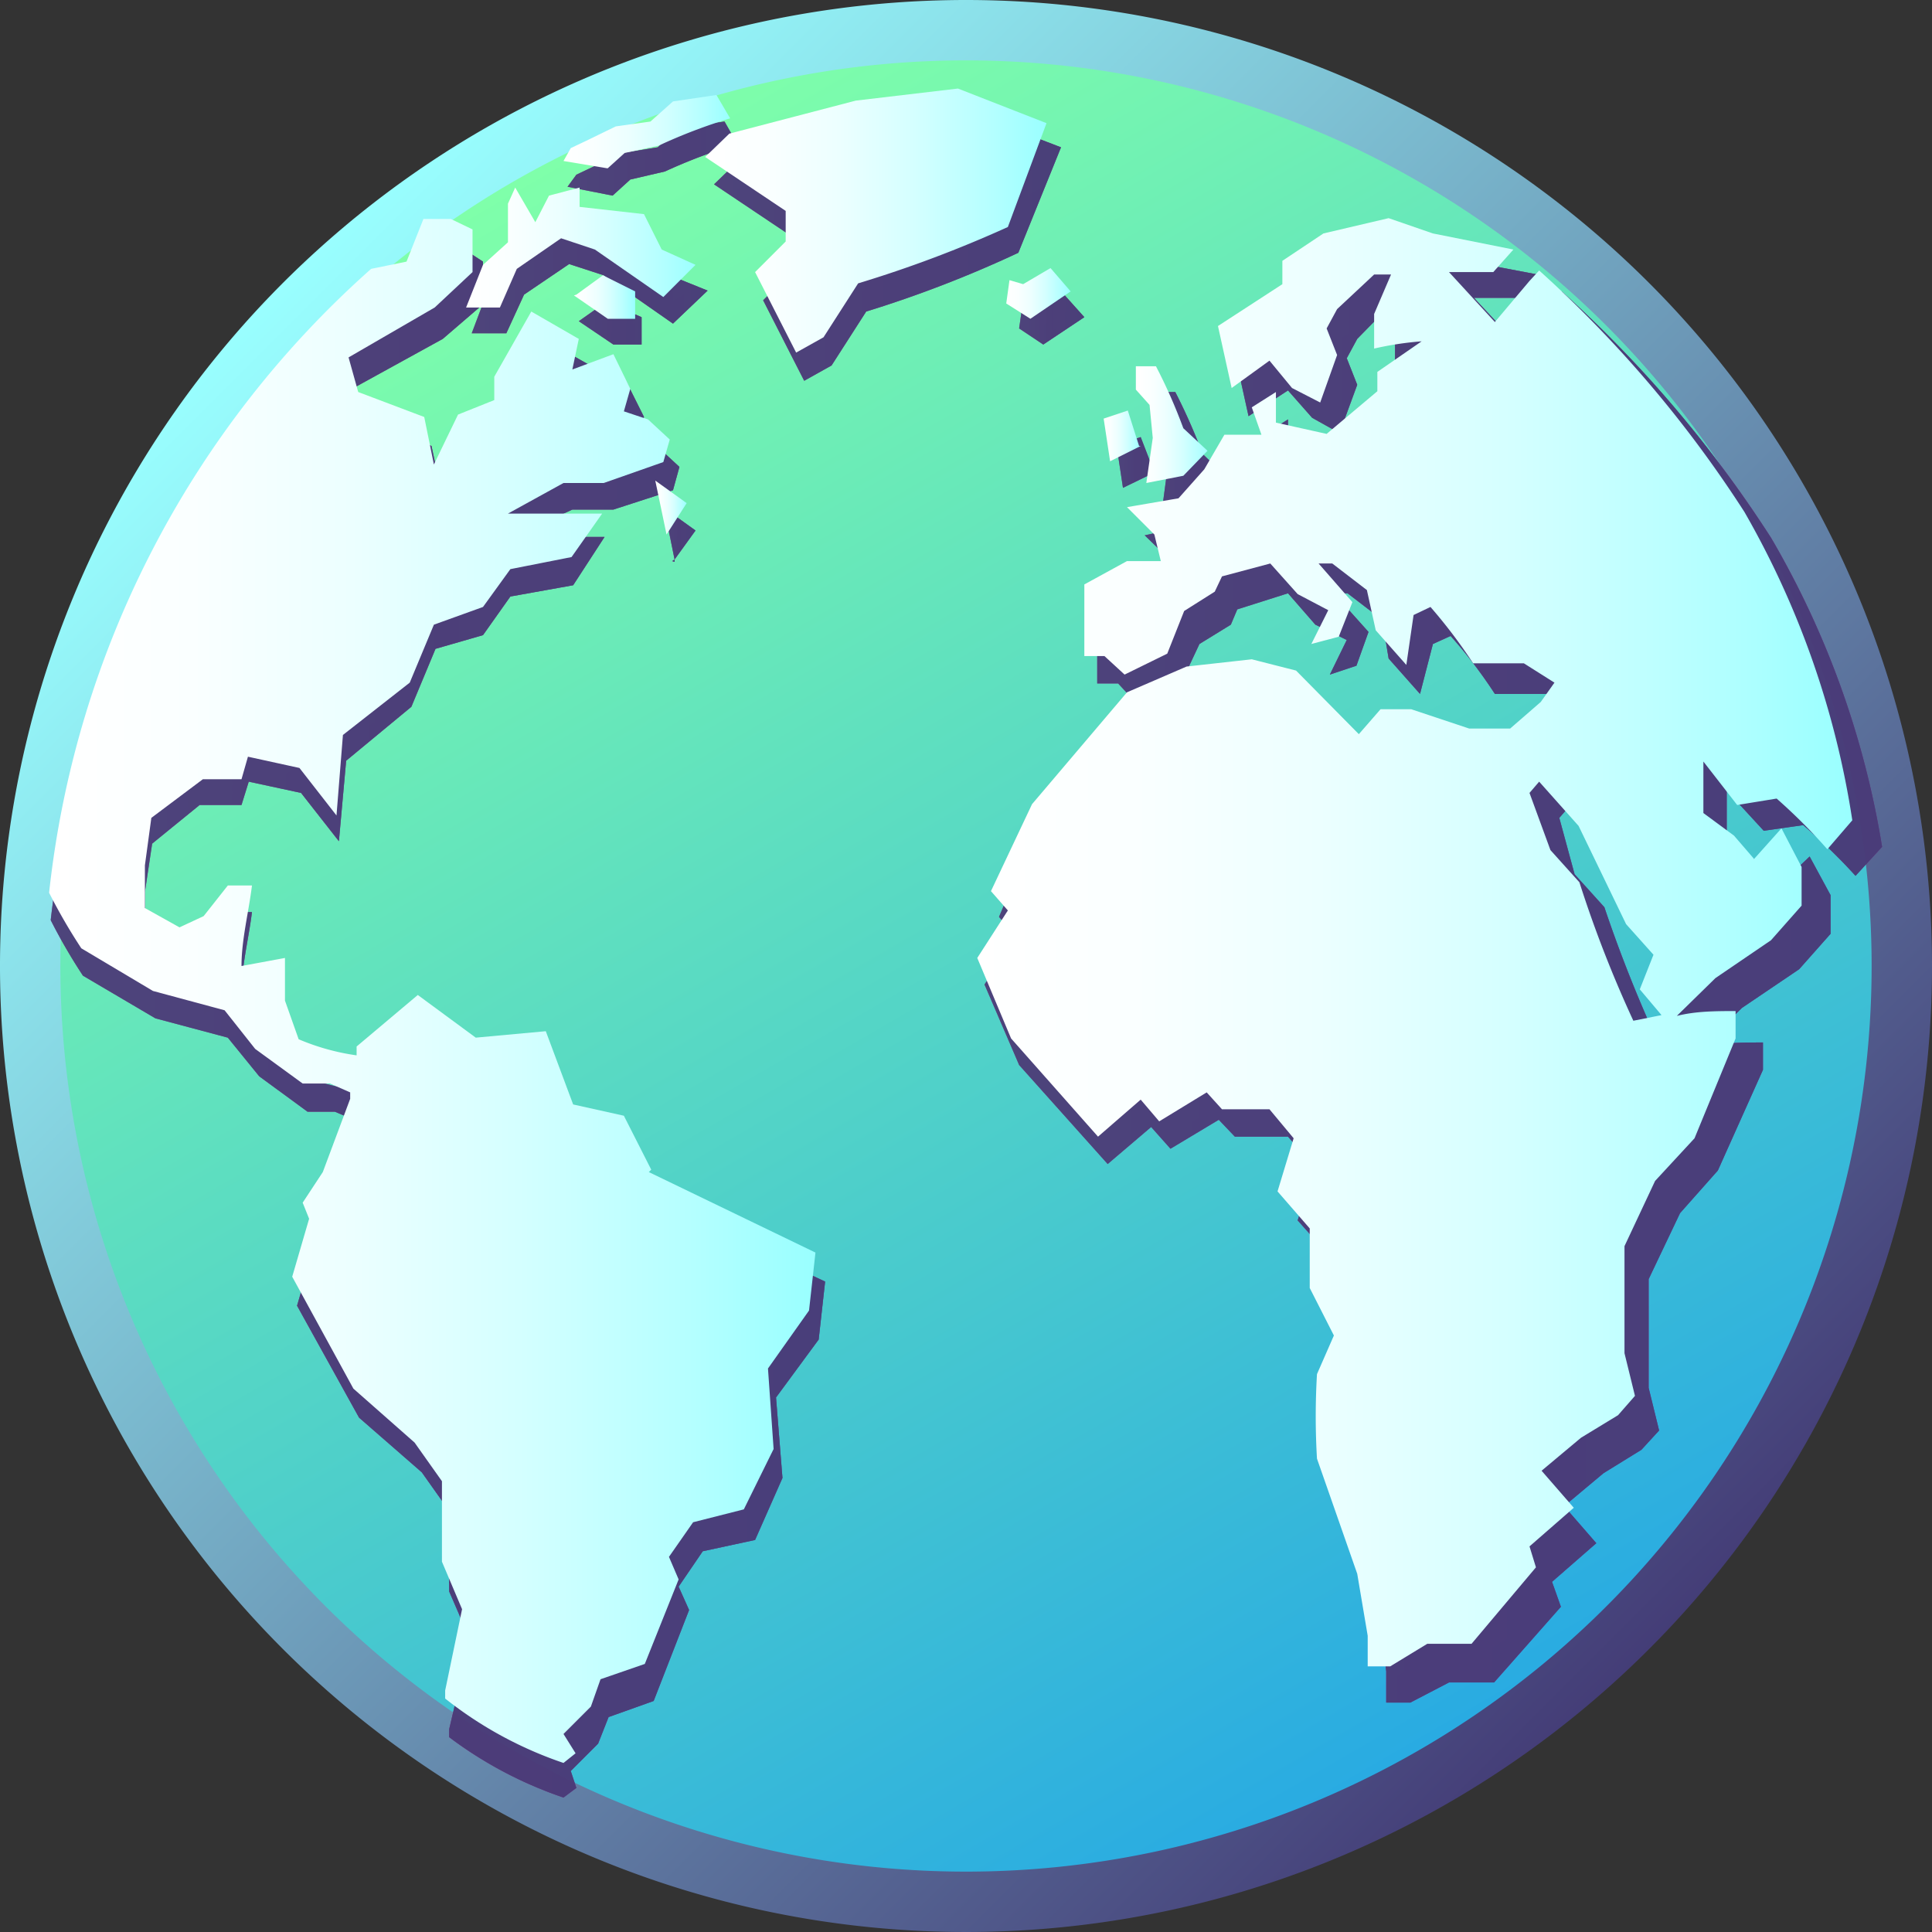 <svg xmlns="http://www.w3.org/2000/svg" xmlns:xlink="http://www.w3.org/1999/xlink" viewBox="0 0 24 24"><rect x="0" y="0" width="24" height="24" fill="#333333" stroke="none"/><style>.Z{fill-opacity:.71}</style><defs><linearGradient id="A" x1="3.51" x2="20.49" y1="3.51" y2="20.49" gradientUnits="userSpaceOnUse"><stop offset="0" stop-color="#9ff"/><stop offset="1" stop-color="#443d77"/></linearGradient><linearGradient id="B" x1="17.63" x2="6.37" y1="21.74" y2="2.26" gradientUnits="userSpaceOnUse"><stop offset="0" stop-color="#29abe2"/><stop offset="1" stop-color="#7fffaa"/></linearGradient><linearGradient id="C" x1="12.29" x2="23.37" y1="12.1" y2="12.1" gradientUnits="userSpaceOnUse"><stop offset="0" stop-color="#d471ad"/><stop offset=".5" stop-color="#c7158c"/><stop offset="1" stop-color="#9d248e"/></linearGradient><linearGradient xlink:href="#C" id="D" x1="12.69" x2="12.7" y1="3.8" y2="3.8"/><linearGradient xlink:href="#C" id="E" x1="12.66" x2="13.47" y1="3.96" y2="3.96"/><linearGradient xlink:href="#C" id="F" x1="8.87" x2="13.18" y1="3.05" y2="3.05"/><linearGradient xlink:href="#C" id="G" x1="13.87" x2="14.34" y1="5.74" y2="5.74"/><linearGradient xlink:href="#C" id="H" x1="14.34" x2="15.24" y1="5.62" y2="5.62"/><linearGradient xlink:href="#C" id="I" x1=".62" x2="10.25" y1="12.68" y2="12.68"/><linearGradient xlink:href="#C" id="J" x1="7.19" x2="7.97" y1="4.01" y2="4.01"/><linearGradient xlink:href="#C" id="K" x1="5.86" x2="8.78" y1="3.39" y2="3.39"/><linearGradient xlink:href="#C" id="L" x1="7.06" x2="9.17" y1="1.97" y2="1.97"/><linearGradient xlink:href="#C" id="M" x1="8.25" x2="8.64" y1="6.63" y2="6.63"/><linearGradient xlink:href="#C" id="N" x1="8.35" x2="8.38" y1="6.96" y2="6.96"/><linearGradient id="O" x1="12.15" x2="23.01" y1="11.73" y2="11.73" gradientUnits="userSpaceOnUse"><stop offset="0" stop-color="#fff"/><stop offset=".18" stop-color="#faffff"/><stop offset=".39" stop-color="#ecffff"/><stop offset=".61" stop-color="#d4ffff"/><stop offset=".84" stop-color="#b4ffff"/><stop offset="1" stop-color="#9ff"/></linearGradient><linearGradient xlink:href="#O" id="P" x1="12.5" x2="13.3" y1="3.64" y2="3.64"/><linearGradient xlink:href="#O" id="Q" x1="8.78" x2="13.01" y1="2.74" y2="2.74"/><linearGradient xlink:href="#O" id="R" x1="13.71" x2="14.17" y1="5.41" y2="5.41"/><linearGradient xlink:href="#O" id="S" x1="14.15" x2="15.04" y1="5.29" y2="5.29"/><linearGradient xlink:href="#O" id="T" x1=".69" x2="10.13" y1="12.3" y2="12.3"/><linearGradient xlink:href="#O" id="U" x1="7.13" x2="7.89" y1="3.69" y2="3.69"/><linearGradient xlink:href="#O" id="V" x1="5.82" x2="8.68" y1="3.07" y2="3.07"/><linearGradient xlink:href="#O" id="W" x1="6.99" x2="9.07" y1="1.63" y2="1.63"/><linearGradient xlink:href="#O" id="X" x1="8.14" x2="8.53" y1="6.3" y2="6.3"/><path id="Y" d="m21.91 10.32.49-.07a7.05 7.05 0 0 1 .65.63l.33-.36A11.1 11.1 0 0 0 22 6.68a15.13 15.13 0 0 0-2.6-3.06l-.1.2-.43.48-.56-.6h.53l.26-.29-1-.19-.61-.22-.82.2-.52.33v.34l-.81.53.17.77.49-.32.3.34.34.19.22-.6-.13-.33.13-.24.47-.48h.22l-.22.48v.47a4.23 4.23 0 0 1 .6-.1l-.57.42v.24l-.65.53L16 5.6v-.39l-.3.19.16.32h-.46l-.26.44-.32.36-.6.13.34.33.09.34h-.46l-.56.29v.88h.26l.24.26.54-.26.23-.49.39-.24.08-.19.63-.2.34.39.39.19-.21.43.33-.11.15-.42-.43-.48h.17l.43.33.08.48.39.44.16-.62.22-.1a5.91 5.91 0 0 1 .55.72h.65l.39.24-.17.24-.44.38h-.56l-.73-.24h-.39l-.28.32-.84-.83-.56-.14-.82.1-.73.19-1.21 1.4-.47 1.11.21.24-.39.6.43 1 1.1 1.23.54-.46.24.27.6-.36.2.21H16l.33.38-.21.66.41.46v.79l.3.6-.22.48a9 9 0 0 0 0 1.06l.51 1.44.1.77v.39h.3l.48-.25h.56l.83-.94-.11-.31.55-.48-.4-.46.49-.41.47-.29.22-.24-.13-.53v-1.35l.39-.82.47-.53.56-1.25v-.34c-.25 0-.51 0-.76.06l.5-.49.71-.48.39-.44v-.48l-.26-.48-.38.36-.26-.29-.39-.29v-.6zM20.62 13a17 17 0 0 1-.69-1.73l-.37-.41-.19-.7.13-.15.43.55.6 1.23.34.39-.17.44.3.38z"/><path id="Z" d="m12.7 3.8-.04.28.3.2.51-.34-.26-.29-.34.2-.17-.05z"/><path id="a" d="m13.18 1.83-1.12-.43-1.29.14-1.6.46-.3.29 1 .67v.39l-.39.38.51 1 .34-.19.43-.67a14.59 14.59 0 0 0 1.89-.73z"/><path id="b" d="m14.34 5.87-.17-.44-.3.1.08.53.39-.19z"/><path id="c" d="m14.51 5.77-.08.6.47-.1.34-.34-.3-.29a7.4 7.4 0 0 0-.34-.77h-.25v.29l.17.19Z"/><path id="d" d="m7.79 14.26-.65-.15-.31-.92-.86.1-.73-.53-.82.67v.11a2.93 2.93 0 0 1-.73-.2l-.17-.48v-.53H3c0-.33.09-.67.13-1h-.3l-.3.38-.3.14-.43-.24v-.53l.09-.6.59-.48H3l.09-.29.65.14.47.6.09-1 .81-.67.3-.72.59-.17.34-.48.78-.14.39-.6H6.37l.74-.34h.51l.74-.24.08-.29-.26-.24-.3-.1.12-.28-.22-.44-.52.2.09-.39-.6-.34-.49.84v.29l-.47.2-.3.6-.13-.6-.82-.34-.13-.39 1.09-.6.5-.43v-.53l-.23-.15-.35-.1-.21.53-.45.1a12.09 12.09 0 0 0-4.13 7.8 7 7 0 0 0 .4.69l.9.53.9.24.39.48.6.44h.34l.26.11V14l-.34.92-.26.38.08.2-.21.72.77 1.39.78.68.34.48v1l.26.6-.26 1.11v.1a5.07 5.07 0 0 0 1.42.75l.16-.12-.07-.21.34-.34.13-.33.56-.2.44-1.13-.13-.29.3-.44.65-.14.34-.77-.08-1 .53-.72.08-.72-2.11-.98z"/><path id="e" d="M7.62 4.28h.35v-.34l-.44-.19-.34.24.43.29z"/><path id="f" d="M5.86 4.14h.43l.22-.48.56-.38.43.14.86.6.43-.41-.47-.19L8.09 3l-.82-.1v-.24l-.4.08-.17.33-.21-.43-.09.19v.48l-.34.3z"/><path id="g" d="m7.83 2.23.43-.1a6.87 6.87 0 0 1 .9-.34L9 1.51l-.56.08-.27.24-.43.07-.39.18-.19.09-.11.15.56.11Z"/><path id="h" d="m8.25 6.31.13.64.26-.36-.39-.28z"/><path id="i" d="M8.38 6.98v-.03l-.03.02.03.01z"/></defs><path fill="url(#A)" d="M24 12A12 12 0 1 1 12 0a12 12 0 0 1 12 12z"/><path fill="url(#B)" d="M23.25 12A11.25 11.25 0 1 1 12 .75 11.25 11.25 0 0 1 23.25 12z"/><use xlink:href="#Y" fill="url(#C)" class="Z"/><path fill="url(#D)" d="M12.69 3.8h.01-.01z" class="Z"/><use xlink:href="#Z" fill="url(#E)" class="Z"/><use xlink:href="#a" fill="url(#F)" class="Z"/><use xlink:href="#b" fill="url(#G)" class="Z"/><use xlink:href="#c" fill="url(#H)" class="Z"/><use xlink:href="#d" fill="url(#I)" class="Z"/><use xlink:href="#e" fill="url(#J)" class="Z"/><use xlink:href="#f" fill="url(#K)" class="Z"/><use xlink:href="#g" fill="url(#L)" class="Z"/><use xlink:href="#h" fill="url(#M)" class="Z"/><use xlink:href="#i" fill="url(#N)" class="Z"/><g fill="#443d77" class="Z"><use xlink:href="#Y"/><path d="M12.69 3.8h.01-.01z"/><use xlink:href="#Z"/><use xlink:href="#a"/><use xlink:href="#b"/><use xlink:href="#c"/><use xlink:href="#d"/><use xlink:href="#e"/><use xlink:href="#f"/><use xlink:href="#g"/><use xlink:href="#h"/><use xlink:href="#i"/><use xlink:href="#Y"/><path d="M12.69 3.8h.01-.01z"/><use xlink:href="#Z"/><use xlink:href="#a"/><use xlink:href="#b"/><use xlink:href="#c"/><use xlink:href="#d"/><use xlink:href="#e"/><use xlink:href="#f"/><use xlink:href="#g"/><use xlink:href="#h"/><use xlink:href="#i"/></g><path fill="url(#O)" d="m21.58 10 .49-.08a7 7 0 0 1 .63.63l.31-.36a11 11 0 0 0-1.34-3.83 14.85 14.85 0 0 0-2.55-3l-.12.13-.43.51-.57-.62h.55l.25-.28-1-.2-.55-.19-.81.19-.51.34v.29l-.8.52.17.77.47-.34.28.34.35.18.21-.59-.13-.33.13-.24.46-.43h.21l-.21.49v.43a4 4 0 0 1 .59-.09l-.55.38v.24l-.63.53-.63-.14v-.38l-.3.19.12.34h-.46l-.25.43-.32.36-.64.11.34.34.08.33H14l-.53.29v.89h.25l.25.23.53-.26.21-.53.38-.24.09-.19.6-.16.34.38.38.2-.21.42.34-.09.17-.43-.42-.48h.17l.43.33.11.5.38.43.09-.62.21-.1a6.45 6.45 0 0 1 .53.7h.63l.38.24-.17.24-.38.33h-.51l-.72-.24h-.38l-.27.31-.78-.79-.55-.14-.81.09-.74.32-1.18 1.39-.51 1.08.21.24-.38.59.42 1 1.08 1.22.53-.46.23.27.59-.36.19.21h.59l.3.36-.2.66.4.46V16l.3.59-.21.48a8.91 8.91 0 0 0 0 1.05l.5 1.43.13.77v.38h.28l.46-.28h.55l.8-.95-.08-.26.55-.48-.4-.46.49-.41.46-.28.21-.24-.13-.53v-1.33l.38-.81.49-.53.51-1.24v-.34c-.24 0-.49 0-.73.06l.48-.47.69-.47.38-.43v-.48l-.25-.48-.34.38-.25-.29-.38-.28v-.64zm-1.29 2.68a14.86 14.86 0 0 1-.67-1.72l-.36-.4-.26-.71.12-.14.49.55.59 1.22.34.38-.17.43.27.32z"/><path fill="url(#P)" d="m12.54 3.48-.04.29.3.19.5-.34-.25-.29-.34.2-.17-.05z"/><path fill="url(#Q)" d="m13 1.53-1.1-.43-1.27.15-1.57.41-.3.29 1 .67V3l-.38.38.51 1 .34-.19.43-.67a15.08 15.08 0 0 0 1.86-.7Z"/><path fill="url(#R)" d="M14.17 5.54h-.02l-.14-.44-.3.1.08.53.38-.19z"/><path fill="url(#S)" d="m14.32 5.44-.08.56.46-.09.3-.31-.3-.28c-.1-.27-.21-.52-.34-.77h-.25v.29l.17.19z"/><path fill="url(#T)" d="m8.09 14.53-.34-.67-.63-.14-.34-.91-.87.08-.72-.53-.76.64v.11a2.85 2.85 0 0 1-.72-.2l-.17-.48v-.53L3 12c0-.33.09-.67.13-1h-.3l-.3.38-.3.14-.43-.24v-.53l.08-.59.64-.48H3l.08-.28.64.14.46.59.08-1 .83-.65.3-.72.61-.22.34-.47.76-.15.38-.54H6.31L7 6h.5l.74-.26.08-.28-.27-.25-.3-.1.08-.28-.21-.43-.51.19.08-.38-.59-.34-.46.81v.29l-.45.18-.3.62-.12-.59-.82-.31-.12-.43 1.07-.62.47-.44v-.53l-.27-.13h-.34l-.21.53-.44.09a12.1 12.1 0 0 0-4 7.75 7 7 0 0 0 .4.69l.89.53.89.24.38.48.59.43h.34l.25.11v.08l-.34.91-.25.38.08.2-.21.72.76 1.39.76.67.34.48v1l.25.59L5.53 21v.1a4.88 4.88 0 0 0 1.47.8l.15-.12-.15-.24.34-.34.12-.34.55-.19.42-1.05-.12-.28.3-.43.63-.16.37-.75-.07-1 .51-.72.08-.72-2.07-1z"/><path fill="url(#U)" d="m7.13 3.67.42.29h.34v-.34l-.4-.2-.33.24-.03.01z"/><path fill="url(#V)" d="m6 3.29-.21.53h.42l.21-.48.55-.38.42.14.85.59.4-.4-.42-.19L8 2.66l-.8-.09v-.24l-.38.1-.17.33-.25-.43-.09.2v.48L6 3.29z"/><path fill="url(#W)" d="m7.55 2.09.21-.19.42-.09a6.69 6.69 0 0 1 .89-.34l-.17-.29-.54.08-.28.25-.43.06-.37.18-.19.09L7 2l.54.09Z"/><path fill="url(#X)" d="m8.28 6.64.25-.39-.39-.28.14.67z"/></svg>
